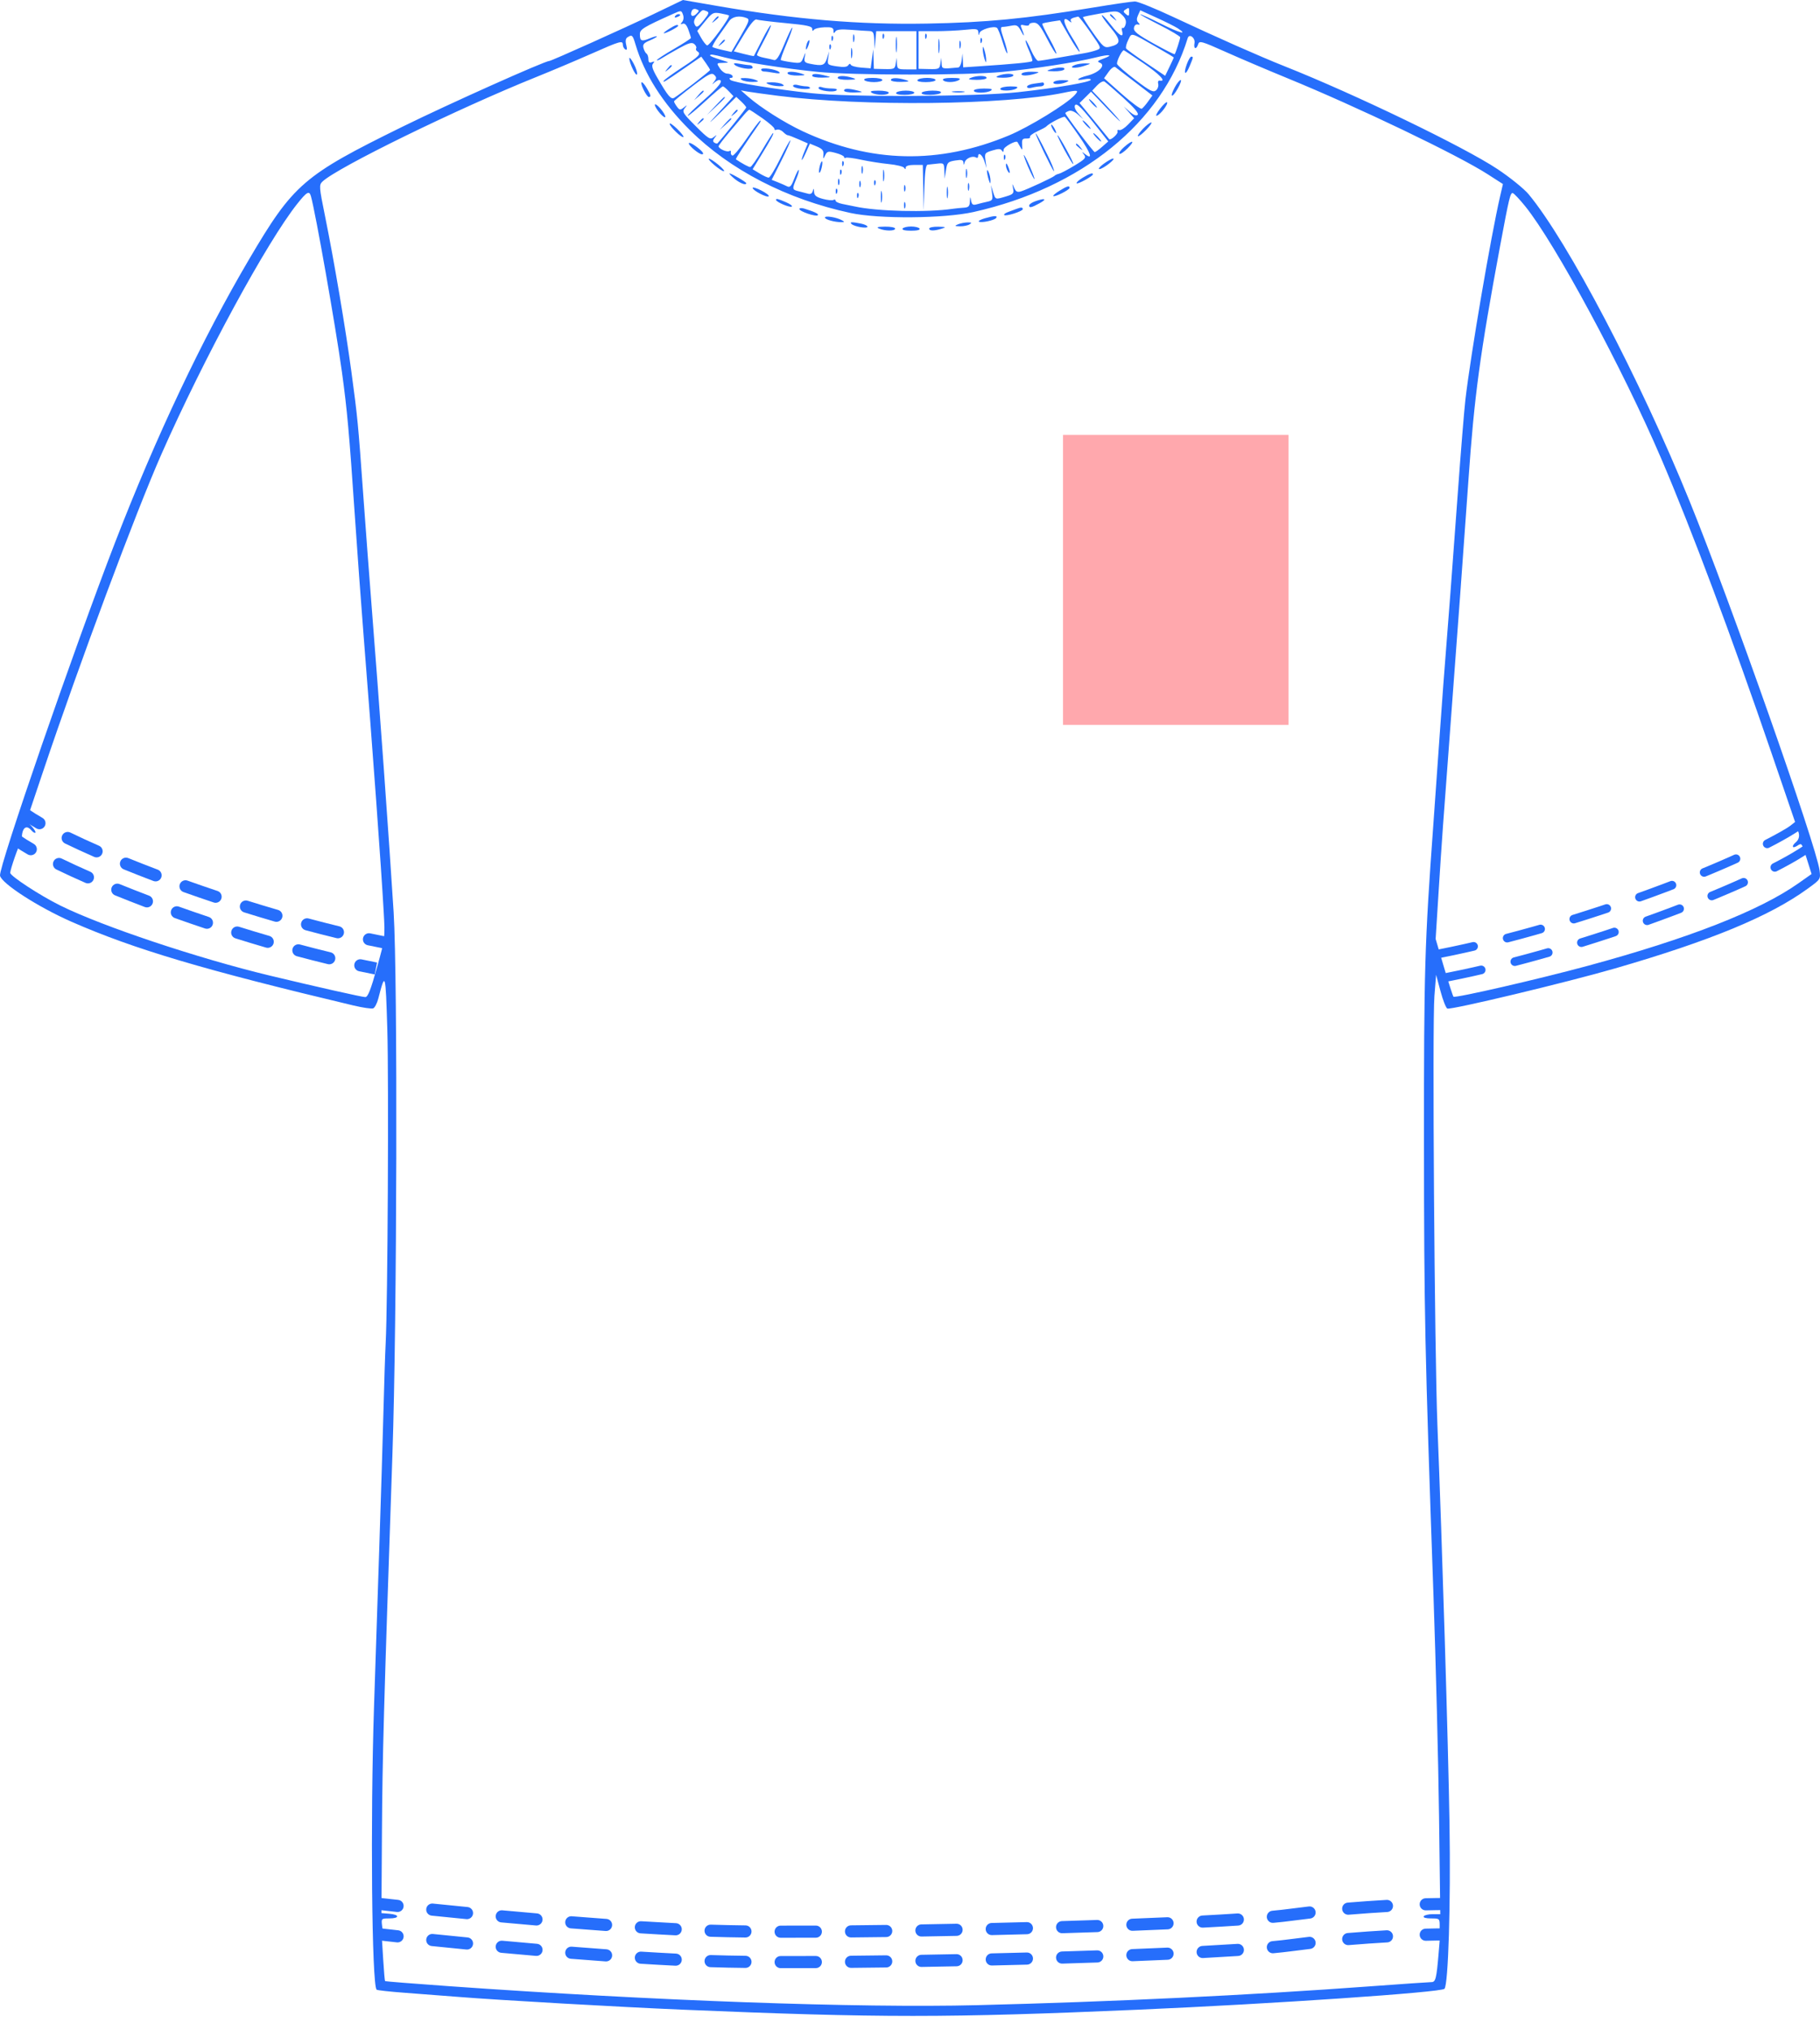 <?xml version="1.0" encoding="UTF-8"?> <svg xmlns="http://www.w3.org/2000/svg" width="113" height="126" viewBox="0 0 113 126" fill="none"> <g clip-path="url(#clip0_380_3272)"> <rect x="66" y="27" width="14" height="20.571" fill="#FFA8AD"></rect> </g> <path fill-rule="evenodd" clip-rule="evenodd" d="M40.502 0.912C38.799 1.732 34.237 3.781 34.116 3.781C33.831 3.781 27.889 6.44 25.003 7.859C18.828 10.895 18.221 11.42 15.462 16.102C12.556 21.034 9.683 27.106 7.137 33.695C4.591 40.285 -0.096 53.856 0.001 54.359C0.095 54.844 2.369 56.31 4.432 57.217C8.314 58.921 12.644 60.207 21.949 62.419C22.522 62.555 23.071 62.635 23.169 62.597C23.268 62.56 23.412 62.283 23.49 61.982C23.924 60.298 23.94 60.353 24.047 63.874C24.143 67.068 24.071 80.998 23.946 83.378C23.913 83.994 23.853 85.832 23.812 87.463C23.77 89.094 23.65 93.037 23.544 96.227C23.438 99.416 23.293 103.804 23.221 105.979C22.99 112.994 23.084 123.217 23.383 123.515C23.421 123.553 24.217 123.64 25.152 123.709C26.087 123.777 27.595 123.893 28.503 123.966C30.878 124.158 38.592 124.598 42.37 124.756C54.671 125.272 58.772 125.272 70.699 124.756C79.035 124.394 89.46 123.684 89.683 123.461C89.921 123.224 90.076 118.189 89.997 113.227C89.918 108.287 89.54 95.818 89.248 88.517C89.067 83.995 88.922 63.546 89.06 61.831L89.165 60.513L89.438 61.532C89.588 62.092 89.779 62.577 89.863 62.609C90.106 62.702 97.289 60.983 100.283 60.115C106.193 58.403 109.861 56.887 112.21 55.186C113.042 54.584 113.042 54.583 112.972 54.026C112.785 52.537 107.437 37.353 104.904 31.114C101.826 23.536 97.346 14.996 94.909 12.059C94.627 11.72 93.76 11.018 92.981 10.5C90.915 9.124 84.134 5.85 79.746 4.109C78.228 3.507 75.496 2.297 72.791 1.029C71.689 0.513 70.644 0.091 70.467 0.091C70.291 0.091 69.082 0.267 67.781 0.483C63.685 1.161 61.209 1.399 57.558 1.464C53.321 1.539 49.39 1.209 44.531 0.369L42.399 0L40.502 0.912ZM43.242 0.859C43.008 1.092 42.828 0.992 42.943 0.692C42.989 0.571 43.105 0.523 43.234 0.572C43.426 0.646 43.427 0.673 43.242 0.859ZM70.105 0.766C70.105 1.003 70.074 1.02 69.901 0.876C69.737 0.741 69.731 0.685 69.868 0.599C70.103 0.449 70.105 0.451 70.105 0.766ZM42.353 1.363C42.233 1.507 42.241 1.531 42.389 1.474C42.516 1.426 42.632 1.548 42.738 1.843C42.826 2.085 42.898 2.316 42.898 2.356C42.898 2.395 42.423 2.703 41.842 3.04C41.261 3.377 40.785 3.688 40.785 3.732C40.785 3.775 40.919 3.724 41.082 3.619C41.246 3.513 41.725 3.235 42.148 3.002C42.757 2.665 42.955 2.609 43.104 2.732C43.207 2.818 43.262 2.937 43.225 2.996C43.188 3.055 43.218 3.141 43.292 3.186C43.552 3.346 43.417 3.49 42.366 4.179C41.782 4.561 41.268 4.933 41.223 5.006C41.119 5.174 41.25 5.094 42.526 4.215L43.54 3.516L43.813 3.899C43.964 4.11 44.087 4.311 44.087 4.345C44.087 4.405 42.241 5.838 41.869 6.067C41.663 6.193 41.485 5.985 40.825 4.848C40.508 4.303 40.438 4.077 40.546 3.948C40.658 3.814 40.641 3.793 40.474 3.858C40.316 3.918 40.257 3.867 40.257 3.671C40.257 3.522 40.205 3.369 40.141 3.329C40.077 3.29 39.992 3.133 39.952 2.981C39.894 2.761 39.971 2.667 40.332 2.516C40.581 2.412 40.785 2.298 40.785 2.262C40.785 2.225 40.582 2.28 40.334 2.384C39.828 2.595 39.728 2.552 39.728 2.121C39.728 1.822 39.955 1.684 41.775 0.868C42.296 0.634 42.304 0.635 42.404 0.905C42.465 1.067 42.444 1.254 42.353 1.363ZM43.874 0.696C44.044 0.761 44.019 0.849 43.719 1.223C43.314 1.73 43.226 1.764 43.107 1.454C43.056 1.321 43.136 1.115 43.314 0.927C43.644 0.576 43.604 0.593 43.874 0.696ZM69.888 1.506C69.846 1.668 69.764 1.772 69.706 1.736C69.648 1.701 69.632 1.79 69.67 1.935C69.79 2.391 69.492 2.224 68.972 1.543C68.696 1.182 68.444 0.913 68.412 0.945C68.381 0.977 68.6 1.295 68.9 1.652C69.629 2.521 69.628 2.731 68.892 2.906C68.57 2.983 68.478 2.905 67.87 2.044C67.503 1.524 67.22 1.08 67.242 1.059C67.263 1.037 67.753 0.936 68.33 0.835C69.346 0.657 69.388 0.66 69.672 0.931C69.875 1.124 69.942 1.302 69.888 1.506ZM73.121 1.755C73.806 2.202 73.23 2.048 72.102 1.483C71.442 1.152 70.857 0.884 70.801 0.888C70.745 0.892 71.279 1.189 71.987 1.548C72.695 1.908 73.275 2.252 73.275 2.313C73.275 2.43 72.997 3.287 72.934 3.365C72.914 3.39 72.328 3.093 71.632 2.706C70.625 2.145 70.375 1.948 70.404 1.738C70.426 1.585 70.523 1.492 70.636 1.517C70.786 1.549 70.795 1.522 70.676 1.402C70.565 1.288 70.56 1.16 70.66 0.942L70.798 0.639L71.805 1.097C72.359 1.348 72.951 1.645 73.121 1.755ZM45.26 0.96C45.359 1.046 44.034 2.862 43.903 2.819C43.83 2.794 43.662 2.582 43.53 2.347L43.291 1.919L43.773 1.332C44.223 0.783 44.286 0.75 44.732 0.83C44.995 0.878 45.232 0.936 45.26 0.96ZM41.909 1.012C41.862 1.086 41.915 1.108 42.033 1.063C42.262 0.976 42.303 0.881 42.114 0.881C42.045 0.881 41.953 0.94 41.909 1.012ZM68.916 0.931C68.916 0.958 69.02 1.062 69.147 1.162C69.357 1.326 69.362 1.321 69.197 1.112C69.025 0.892 68.916 0.823 68.916 0.931ZM44.334 1.244C44.17 1.453 44.175 1.457 44.384 1.294C44.511 1.194 44.615 1.09 44.615 1.063C44.615 0.955 44.507 1.024 44.334 1.244ZM46.36 1.121C46.557 1.2 46.512 1.337 46 2.219L45.414 3.227L44.853 3.101C44.545 3.032 44.266 2.949 44.233 2.917C44.201 2.884 44.374 2.576 44.618 2.232C44.862 1.888 45.155 1.475 45.268 1.314C45.474 1.021 45.913 0.944 46.36 1.121ZM67.703 2.004C68.391 2.991 68.393 2.995 68.083 3.112C67.912 3.177 67.569 3.263 67.32 3.303C67.072 3.344 66.364 3.466 65.747 3.576C65.129 3.686 64.551 3.777 64.463 3.778C64.374 3.78 64.172 3.482 64.015 3.118C63.858 2.753 63.707 2.477 63.679 2.505C63.651 2.533 63.745 2.814 63.886 3.129C64.028 3.445 64.12 3.741 64.091 3.789C64.042 3.867 62.965 3.973 60.695 4.122L59.803 4.181L59.782 3.75L59.761 3.319L59.708 3.748C59.678 3.983 59.584 4.182 59.498 4.19C58.464 4.286 58.483 4.291 58.463 3.93L58.443 3.583L58.388 3.943C58.337 4.281 58.295 4.302 57.682 4.288L57.03 4.273V3.104V1.936H58.067C58.638 1.936 59.47 1.898 59.916 1.851C60.651 1.774 60.729 1.79 60.743 2.016C60.756 2.218 60.769 2.224 60.816 2.048C60.873 1.834 61.681 1.593 61.896 1.725C61.955 1.762 62.114 2.158 62.251 2.607C62.387 3.056 62.517 3.367 62.54 3.299C62.562 3.231 62.465 2.837 62.322 2.424C62.122 1.843 62.103 1.672 62.237 1.672C62.333 1.672 62.584 1.638 62.795 1.595C63.13 1.529 63.209 1.575 63.411 1.958C63.625 2.362 63.626 2.243 63.413 1.717C63.343 1.542 63.383 1.513 63.611 1.573C63.769 1.614 63.898 1.594 63.898 1.528C63.898 1.462 64.032 1.409 64.198 1.409C64.438 1.409 64.6 1.607 65.009 2.4C65.29 2.945 65.548 3.364 65.582 3.329C65.617 3.295 65.425 2.874 65.155 2.394C64.886 1.913 64.688 1.498 64.716 1.47C64.743 1.443 65.001 1.385 65.289 1.341L65.813 1.262L66.389 2.264C66.707 2.816 66.993 3.24 67.026 3.206C67.06 3.173 66.84 2.757 66.539 2.281C66.007 1.44 65.924 0.936 66.378 1.303C66.511 1.411 66.555 1.417 66.497 1.32C66.416 1.186 66.52 1.118 66.941 1.028C66.981 1.02 67.324 1.459 67.703 2.004ZM48.794 1.436C50.119 1.561 50.427 1.628 50.428 1.796C50.43 1.926 50.466 1.949 50.527 1.857C50.581 1.778 50.877 1.704 51.186 1.694C51.638 1.678 51.747 1.718 51.749 1.904C51.751 2.079 51.778 2.092 51.862 1.959C51.943 1.831 52.201 1.802 52.818 1.85C53.282 1.887 53.796 1.921 53.959 1.926C54.215 1.934 54.26 2.013 54.279 2.496L54.303 3.056L54.353 2.496L54.404 1.936H55.651H56.898V3.122V4.308H56.303C55.748 4.308 55.708 4.284 55.689 3.945L55.669 3.583L55.615 3.943C55.563 4.281 55.521 4.302 54.908 4.288L54.256 4.273L54.236 3.664L54.217 3.056L54.138 3.649L54.058 4.242L53.464 4.196C53.137 4.17 52.848 4.09 52.821 4.016C52.791 3.936 52.731 3.949 52.67 4.046C52.599 4.161 52.388 4.183 51.965 4.12C51.375 4.032 51.362 4.02 51.421 3.608L51.482 3.188L51.347 3.616C51.204 4.066 51.066 4.113 50.312 3.962C49.954 3.891 49.91 3.836 49.966 3.534C50.029 3.203 50.025 3.204 49.883 3.566C49.741 3.925 49.703 3.94 49.133 3.862C48.803 3.816 48.509 3.756 48.48 3.727C48.451 3.699 48.611 3.245 48.835 2.72C49.059 2.195 49.22 1.742 49.192 1.714C49.164 1.686 48.944 2.14 48.703 2.723C48.378 3.507 48.21 3.768 48.057 3.726C47.944 3.694 47.658 3.63 47.422 3.582C47.185 3.535 46.994 3.456 46.995 3.408C46.997 3.359 47.204 2.938 47.456 2.472C47.708 2.006 47.888 1.6 47.858 1.569C47.827 1.538 47.583 1.949 47.316 2.482C47.048 3.015 46.819 3.463 46.807 3.478C46.795 3.492 46.51 3.433 46.173 3.346L45.561 3.188L46.178 2.165C46.588 1.484 46.856 1.166 46.978 1.212C47.079 1.251 47.896 1.352 48.794 1.436ZM41.511 1.813C41.294 1.952 41.163 2.066 41.221 2.067C41.366 2.068 42.106 1.68 42.106 1.603C42.106 1.488 41.912 1.557 41.511 1.813ZM52.961 2.397C52.964 2.614 52.994 2.687 53.027 2.559C53.061 2.431 53.059 2.253 53.022 2.164C52.986 2.075 52.959 2.179 52.961 2.397ZM54.795 2.276C54.801 2.43 54.833 2.461 54.875 2.356C54.913 2.261 54.908 2.147 54.864 2.103C54.821 2.059 54.789 2.137 54.795 2.276ZM55.618 2.792C55.619 3.227 55.643 3.389 55.673 3.152C55.702 2.915 55.702 2.56 55.672 2.362C55.641 2.163 55.617 2.357 55.618 2.792ZM57.437 2.276C57.443 2.43 57.474 2.461 57.516 2.356C57.554 2.261 57.55 2.147 57.506 2.103C57.462 2.059 57.431 2.137 57.437 2.276ZM71.855 2.954C72.418 3.277 72.878 3.553 72.878 3.57C72.878 3.586 72.758 3.848 72.611 4.152L72.343 4.705L71.168 3.916C70.521 3.483 69.959 3.074 69.919 3.009C69.878 2.944 69.937 2.705 70.05 2.479C70.284 2.012 70.141 1.974 71.855 2.954ZM39.457 2.759C40.006 4.609 41.141 6.397 42.827 8.07C45.33 10.554 48.843 12.367 52.804 13.221C54.569 13.601 58.616 13.57 60.443 13.162C67.15 11.663 72.139 7.613 73.743 2.366C73.837 2.059 74.226 2.349 74.163 2.679C74.093 3.048 74.279 3.099 74.392 2.742C74.464 2.516 74.607 2.556 76.085 3.217C76.973 3.614 78.695 4.348 79.913 4.847C84.32 6.654 90.513 9.623 92.374 10.821L93.314 11.425L93.139 12.182C92.557 14.709 91.312 22 90.985 24.8C90.909 25.452 90.696 28.062 90.513 30.599C90.329 33.135 90.123 35.923 90.055 36.792C89.636 42.153 89.508 43.849 89.392 45.556C89.321 46.607 89.142 49.127 88.995 51.157C88.453 58.615 88.407 60.191 88.412 70.99C88.417 81.436 88.466 83.808 89 98.994C89.148 103.198 89.304 109.38 89.347 112.732L89.424 118.827H88.951C88.691 118.827 88.442 118.887 88.397 118.959C88.347 119.039 88.528 119.091 88.851 119.091C89.376 119.091 89.387 119.101 89.387 119.552C89.387 119.967 89.351 120.014 89.024 120.016C88.824 120.017 88.572 120.075 88.463 120.145C88.318 120.239 88.418 120.274 88.834 120.275L89.403 120.277L89.323 121.233C89.189 122.827 89.136 123.045 88.874 123.045C88.743 123.045 87.037 123.162 85.083 123.306C77.534 123.861 69 124.27 60.662 124.476C53.267 124.659 40.613 124.203 27.842 123.295C25.699 123.143 23.929 123.002 23.909 122.983C23.888 122.964 23.834 122.347 23.79 121.612L23.708 120.277L24.223 120.275C24.605 120.274 24.687 120.24 24.54 120.145C24.431 120.075 24.215 120.017 24.059 120.016C23.835 120.014 23.766 119.918 23.723 119.552C23.67 119.097 23.675 119.091 24.171 119.091C24.82 119.091 24.825 118.856 24.177 118.802L23.682 118.762L23.714 113.754C23.744 109.02 23.825 106.111 24.365 90.296C24.649 81.979 24.696 60.786 24.44 56.626C24.192 52.613 23.526 43.343 23.085 37.781C22.939 35.932 22.702 32.789 22.559 30.796C22.234 26.248 22.207 25.972 21.819 23.087C21.455 20.388 20.755 16.251 20.181 13.418C19.811 11.594 19.803 11.481 20.019 11.273C20.929 10.403 28.405 6.748 33.323 4.77C34.267 4.39 35.794 3.745 36.716 3.337C38.522 2.537 38.672 2.495 38.672 2.784C38.672 2.889 38.74 3.016 38.823 3.068C38.931 3.134 38.948 3.054 38.882 2.791C38.819 2.544 38.846 2.386 38.961 2.313C39.242 2.135 39.282 2.172 39.457 2.759ZM51.625 2.408C51.632 2.561 51.663 2.593 51.705 2.488C51.743 2.392 51.739 2.279 51.695 2.235C51.651 2.191 51.62 2.269 51.625 2.408ZM58.258 2.858C58.258 3.257 58.283 3.42 58.313 3.221C58.343 3.021 58.343 2.695 58.313 2.496C58.283 2.296 58.258 2.459 58.258 2.858ZM60.87 2.54C60.877 2.693 60.908 2.724 60.95 2.619C60.988 2.524 60.983 2.41 60.94 2.367C60.896 2.323 60.865 2.401 60.87 2.54ZM44.73 2.693C44.566 2.902 44.571 2.907 44.78 2.743C45 2.571 45.07 2.463 44.962 2.463C44.934 2.463 44.83 2.566 44.73 2.693ZM50.112 2.666C50.067 2.783 50.034 2.949 50.038 3.034C50.043 3.118 50.104 3.046 50.173 2.872C50.243 2.698 50.276 2.533 50.247 2.504C50.218 2.475 50.158 2.548 50.112 2.666ZM59.565 2.792C59.568 3.01 59.597 3.083 59.631 2.954C59.664 2.826 59.662 2.648 59.626 2.559C59.59 2.47 59.562 2.575 59.565 2.792ZM51.493 2.935C51.5 3.088 51.531 3.12 51.573 3.015C51.611 2.92 51.606 2.806 51.563 2.762C51.519 2.718 51.488 2.796 51.493 2.935ZM52.837 3.319C52.838 3.609 52.865 3.712 52.897 3.548C52.928 3.384 52.927 3.147 52.894 3.021C52.861 2.895 52.835 3.029 52.837 3.319ZM61.018 3.056C61.018 3.201 61.066 3.468 61.124 3.649C61.208 3.91 61.23 3.923 61.23 3.715C61.23 3.57 61.182 3.303 61.124 3.122C61.04 2.861 61.018 2.847 61.018 3.056ZM70.983 3.918C72.014 4.62 72.453 5.089 72.001 5.004C71.915 4.988 71.876 5.078 71.911 5.211C71.945 5.34 71.882 5.521 71.771 5.613C71.603 5.752 71.398 5.648 70.499 4.965C69.909 4.517 69.396 4.072 69.359 3.976C69.304 3.833 69.651 3.122 69.776 3.122C69.796 3.122 70.339 3.48 70.983 3.918ZM45.017 3.571C46.077 3.844 48.795 4.266 50.757 4.461C52.976 4.682 59.989 4.684 62.247 4.464C64.199 4.273 66.895 3.856 68.04 3.566C68.897 3.349 69.173 3.398 68.494 3.646C68.141 3.774 68.102 3.822 68.29 3.894C68.678 4.042 68.229 4.514 67.534 4.688C66.871 4.855 66.705 5.046 67.331 4.921C67.549 4.877 67.728 4.89 67.728 4.949C67.728 5.097 65.618 5.458 63.209 5.723C60.64 6.004 52.746 6.042 50.36 5.783C48.113 5.54 45.5 5.112 45.35 4.962C45.268 4.88 45.282 4.835 45.389 4.835C45.48 4.835 45.519 4.776 45.474 4.703C45.429 4.631 45.283 4.571 45.151 4.571C45.018 4.571 44.812 4.423 44.693 4.242C44.478 3.914 44.479 3.912 44.909 3.903C45.316 3.895 45.305 3.883 44.714 3.702C44.369 3.596 44.087 3.481 44.087 3.447C44.087 3.351 44.241 3.371 45.017 3.571ZM39.074 3.62C39.064 3.9 39.489 4.781 39.553 4.613C39.586 4.528 39.492 4.231 39.346 3.955C39.2 3.678 39.077 3.527 39.074 3.62ZM73.685 3.988C73.455 4.625 73.603 4.726 73.861 4.108C74.099 3.541 74.103 3.517 73.962 3.517C73.903 3.517 73.779 3.729 73.685 3.988ZM45.606 4.016C45.804 4.225 46.728 4.369 46.728 4.191C46.728 4.11 46.647 4.044 46.547 4.044C46.447 4.044 46.164 4.007 45.919 3.961C45.609 3.903 45.514 3.92 45.606 4.016ZM66.746 4.031C66.282 4.212 66.726 4.277 67.265 4.106C67.764 3.949 67.771 3.94 67.397 3.935C67.18 3.933 66.886 3.976 66.746 4.031ZM41.428 4.275C41.264 4.484 41.269 4.488 41.478 4.325C41.699 4.152 41.768 4.044 41.66 4.044C41.632 4.044 41.528 4.148 41.428 4.275ZM70.464 5.095L71.55 5.926L71.283 6.299C71.137 6.504 70.961 6.706 70.892 6.749C70.824 6.791 70.268 6.383 69.658 5.841L68.549 4.856L68.831 4.461C68.989 4.239 69.171 4.109 69.246 4.165C69.319 4.22 69.867 4.639 70.464 5.095ZM47.257 4.316C47.257 4.384 47.338 4.44 47.438 4.44C47.538 4.44 47.82 4.477 48.066 4.523C48.363 4.578 48.467 4.562 48.379 4.474C48.2 4.295 47.257 4.162 47.257 4.316ZM65.218 4.308C64.936 4.398 64.969 4.415 65.442 4.426C65.746 4.434 66.032 4.38 66.077 4.308C66.172 4.154 65.699 4.154 65.218 4.308ZM44.346 5.059C44.192 5.262 44.193 5.272 44.351 5.131C44.453 5.041 44.584 4.967 44.642 4.967C44.956 4.967 44.631 5.396 43.697 6.215C43.12 6.72 42.672 7.158 42.702 7.187C42.731 7.216 43.214 6.817 43.776 6.301C44.337 5.785 44.835 5.362 44.881 5.362C44.927 5.362 45.094 5.499 45.252 5.667L45.539 5.972L45.255 6.293C45.099 6.469 44.668 6.942 44.298 7.343C43.928 7.744 44.094 7.609 44.669 7.043L45.713 6.014L46.023 6.304C46.193 6.463 46.332 6.63 46.332 6.674C46.332 6.734 44.871 8.553 44.544 8.9C44.52 8.926 44.434 8.906 44.353 8.856C44.248 8.79 44.254 8.703 44.378 8.546C44.532 8.348 44.526 8.345 44.309 8.515C44.091 8.686 43.991 8.624 43.197 7.832C42.402 7.039 42.34 6.939 42.512 6.721C42.686 6.5 42.682 6.496 42.455 6.675C42.236 6.847 42.189 6.84 42.026 6.617C41.924 6.479 41.845 6.333 41.849 6.292C41.854 6.252 42.374 5.825 43.005 5.343C43.976 4.602 44.182 4.495 44.34 4.645C44.498 4.795 44.499 4.858 44.346 5.059ZM48.907 4.571C48.952 4.644 49.238 4.697 49.543 4.69C50.015 4.679 50.048 4.661 49.766 4.571C49.285 4.418 48.812 4.418 48.907 4.571ZM63.435 4.571C63.34 4.725 63.813 4.725 64.294 4.571C64.576 4.481 64.543 4.464 64.07 4.453C63.766 4.445 63.48 4.499 63.435 4.571ZM50.426 4.703C50.426 4.776 50.709 4.828 51.054 4.819C51.614 4.805 51.638 4.793 51.285 4.703C50.701 4.555 50.426 4.555 50.426 4.703ZM61.983 4.703C61.777 4.791 61.842 4.818 62.272 4.826C62.576 4.831 62.862 4.776 62.907 4.703C63.006 4.543 62.356 4.543 61.983 4.703ZM52.011 4.835C52.011 4.907 52.293 4.961 52.639 4.953C53.15 4.943 53.205 4.921 52.936 4.835C52.458 4.682 52.011 4.682 52.011 4.835ZM60.266 4.835C60.067 4.92 60.157 4.95 60.629 4.957C60.974 4.962 61.256 4.907 61.256 4.835C61.256 4.677 60.635 4.677 60.266 4.835ZM46.068 4.967C46.177 5.037 46.474 5.091 46.728 5.087C47.106 5.081 47.142 5.059 46.926 4.967C46.781 4.904 46.484 4.85 46.266 4.846C45.964 4.841 45.917 4.869 46.068 4.967ZM53.662 4.967C53.707 5.039 53.978 5.098 54.264 5.098C54.55 5.098 54.785 5.039 54.785 4.967C54.785 4.894 54.514 4.835 54.182 4.835C53.815 4.835 53.612 4.886 53.662 4.967ZM55.313 4.967C55.313 5.039 55.595 5.093 55.94 5.085C56.452 5.075 56.507 5.053 56.237 4.967C55.76 4.814 55.313 4.814 55.313 4.967ZM56.964 4.967C56.914 5.047 57.117 5.098 57.484 5.098C57.815 5.098 58.086 5.039 58.086 4.967C58.086 4.894 57.852 4.835 57.566 4.835C57.28 4.835 57.009 4.894 56.964 4.967ZM58.549 4.967C58.653 5.134 59.279 5.134 59.539 4.967C59.682 4.874 59.561 4.838 59.102 4.837C58.712 4.836 58.498 4.886 58.549 4.967ZM65.416 5.098C65.318 5.258 65.838 5.258 66.209 5.098C66.422 5.007 66.378 4.983 65.986 4.976C65.717 4.971 65.461 5.026 65.416 5.098ZM69.742 6.072C70.419 6.682 70.722 7.039 70.636 7.126C70.549 7.212 70.381 7.147 70.14 6.935L69.775 6.614L70.096 6.977L70.417 7.34L70.035 7.738C69.825 7.957 69.579 8.108 69.489 8.074C69.4 8.039 69.353 8.082 69.387 8.169C69.439 8.305 68.938 8.749 68.863 8.633C68.849 8.61 68.43 8.097 67.932 7.493L67.028 6.396L67.384 6.044L67.74 5.691L68.757 6.756C69.317 7.341 69.657 7.668 69.514 7.481C69.371 7.294 68.928 6.801 68.531 6.386L67.808 5.632L68.117 5.303C68.287 5.123 68.492 5.014 68.572 5.062C68.653 5.109 69.179 5.564 69.742 6.072ZM72.938 5.423C72.591 6.066 72.768 6.131 73.127 5.492C73.29 5.203 73.37 4.967 73.304 4.967C73.238 4.967 73.073 5.172 72.938 5.423ZM39.953 5.56C40.074 5.813 40.222 6.021 40.281 6.021C40.44 6.021 40.415 5.908 40.162 5.481C39.844 4.944 39.687 5.003 39.953 5.56ZM47.719 5.23C47.864 5.293 48.161 5.347 48.379 5.351C48.682 5.356 48.729 5.328 48.577 5.23C48.468 5.16 48.171 5.106 47.917 5.11C47.539 5.116 47.503 5.138 47.719 5.23ZM64.195 5.194C63.959 5.223 63.766 5.309 63.766 5.386C63.766 5.465 63.892 5.491 64.063 5.445C64.226 5.401 64.464 5.365 64.591 5.364C64.718 5.363 64.822 5.303 64.822 5.23C64.822 5.158 64.778 5.108 64.723 5.12C64.668 5.131 64.431 5.165 64.195 5.194ZM49.238 5.333C49.238 5.406 49.475 5.489 49.766 5.516C50.056 5.544 50.294 5.521 50.294 5.464C50.294 5.408 50.19 5.361 50.063 5.36C49.936 5.359 49.698 5.323 49.535 5.279C49.37 5.235 49.238 5.259 49.238 5.333ZM50.822 5.465C50.822 5.636 51.775 5.758 51.938 5.608C52.012 5.541 51.894 5.494 51.652 5.494C51.426 5.494 51.146 5.458 51.031 5.414C50.916 5.37 50.822 5.393 50.822 5.465ZM62.115 5.494C62.009 5.664 62.84 5.664 63.105 5.494C63.25 5.4 63.156 5.366 62.75 5.364C62.445 5.363 62.16 5.421 62.115 5.494ZM52.407 5.626C52.407 5.698 52.69 5.75 53.035 5.742C53.595 5.728 53.62 5.715 53.266 5.626C52.682 5.477 52.407 5.477 52.407 5.626ZM60.464 5.626C60.464 5.794 61.259 5.794 61.52 5.626C61.664 5.533 61.545 5.497 61.091 5.496C60.746 5.495 60.464 5.553 60.464 5.626ZM43.348 5.922L43.096 6.219L43.394 5.968C43.557 5.829 43.691 5.696 43.691 5.671C43.691 5.566 43.584 5.643 43.348 5.922ZM48.313 5.947C53.617 6.62 62.339 6.526 66.05 5.757C66.938 5.573 67.01 5.588 66.725 5.904C66.221 6.46 63.906 7.88 62.645 8.406C58.303 10.216 54.079 10.129 49.829 8.143C48.709 7.619 47.234 6.686 46.464 6.015L46.002 5.611L46.398 5.683C46.616 5.722 47.478 5.841 48.313 5.947ZM54.124 5.757C54.385 5.926 55.181 5.926 55.181 5.757C55.181 5.685 54.898 5.626 54.553 5.628C54.1 5.629 53.981 5.665 54.124 5.757ZM55.643 5.757C55.593 5.838 55.796 5.889 56.164 5.889C56.495 5.889 56.766 5.83 56.766 5.757C56.766 5.685 56.532 5.626 56.245 5.626C55.959 5.626 55.688 5.685 55.643 5.757ZM57.228 5.757C57.178 5.838 57.378 5.889 57.741 5.889C58.068 5.889 58.372 5.83 58.417 5.757C58.466 5.677 58.266 5.626 57.904 5.626C57.577 5.626 57.273 5.685 57.228 5.757ZM59.178 5.72C59.379 5.75 59.676 5.75 59.838 5.718C60.001 5.687 59.836 5.662 59.473 5.663C59.11 5.664 58.977 5.69 59.178 5.72ZM44.411 6.581L43.889 7.141L44.45 6.62C44.972 6.136 45.072 6.021 44.972 6.021C44.951 6.021 44.698 6.273 44.411 6.581ZM67.794 6.416C67.925 6.561 68.062 6.68 68.099 6.68C68.135 6.68 68.057 6.561 67.926 6.416C67.794 6.271 67.657 6.153 67.621 6.153C67.584 6.153 67.662 6.271 67.794 6.416ZM72.018 6.76C71.815 7.025 71.729 7.216 71.827 7.183C72.051 7.109 72.554 6.444 72.459 6.349C72.419 6.31 72.221 6.494 72.018 6.76ZM40.657 6.508C40.655 6.594 40.8 6.832 40.979 7.035C41.158 7.238 41.307 7.334 41.309 7.247C41.312 7.161 41.167 6.923 40.987 6.72C40.808 6.517 40.66 6.421 40.657 6.508ZM68.271 8.092L68.809 8.779L68.433 9.109C68.227 9.291 68.019 9.441 67.971 9.443C67.891 9.447 66.143 7.131 66.143 7.021C66.143 6.994 66.241 6.934 66.361 6.888C66.495 6.837 66.714 6.922 66.923 7.104L67.265 7.405L66.954 7.052C66.768 6.841 66.684 6.633 66.745 6.535C66.852 6.363 67.176 6.694 68.271 8.092ZM45.523 7.042C45.359 7.251 45.363 7.256 45.573 7.092C45.793 6.92 45.863 6.812 45.754 6.812C45.727 6.812 45.623 6.915 45.523 7.042ZM47.35 7.35C47.771 7.646 48.101 7.94 48.084 8.004C48.066 8.068 48.133 8.089 48.232 8.051C48.331 8.013 48.506 8.077 48.621 8.192C48.737 8.308 48.865 8.398 48.905 8.393C48.945 8.387 49.243 8.5 49.567 8.643L50.156 8.903L49.961 9.368C49.677 10.047 49.74 10.14 50.035 9.478L50.285 8.916L50.719 9.096C51.054 9.236 51.147 9.348 51.126 9.593C51.101 9.897 51.105 9.899 51.236 9.633C51.359 9.385 51.423 9.371 51.89 9.496C52.175 9.571 52.407 9.684 52.407 9.746C52.407 9.808 52.454 9.83 52.51 9.795C52.567 9.76 52.998 9.814 53.468 9.916C53.938 10.017 54.709 10.138 55.181 10.185C55.653 10.231 56.083 10.336 56.136 10.418C56.206 10.525 56.234 10.52 56.235 10.403C56.237 10.299 56.432 10.238 56.766 10.238H57.294L57.322 11.655L57.35 13.071L57.392 11.655C57.422 10.664 57.483 10.233 57.596 10.223C57.684 10.215 57.949 10.186 58.185 10.159C58.599 10.111 58.615 10.127 58.633 10.602L58.652 11.095L58.733 10.569C58.807 10.084 58.85 10.038 59.308 9.964C59.703 9.9 59.806 9.927 59.819 10.094C59.831 10.27 59.843 10.268 59.893 10.079C59.959 9.832 60.386 9.647 60.595 9.776C60.668 9.821 60.728 9.795 60.728 9.719C60.728 9.41 60.993 9.606 61.119 10.007L61.253 10.436L61.187 9.964C61.124 9.515 61.144 9.485 61.612 9.342C61.992 9.226 62.127 9.228 62.206 9.352C62.279 9.466 62.309 9.449 62.311 9.295C62.312 9.118 63.08 8.696 63.173 8.821C63.187 8.839 63.264 8.973 63.344 9.118C63.474 9.354 63.486 9.341 63.462 8.986C63.44 8.656 63.483 8.592 63.726 8.6C63.886 8.606 63.987 8.562 63.95 8.503C63.913 8.444 64.109 8.291 64.386 8.164C64.662 8.036 64.918 7.899 64.954 7.859C65.138 7.656 66.02 7.197 66.115 7.256C66.175 7.293 66.572 7.83 66.999 8.45C67.734 9.519 67.883 9.968 67.368 9.565C67.158 9.4 67.151 9.404 67.304 9.599C67.453 9.79 67.38 9.874 66.71 10.28C66.289 10.535 65.856 10.763 65.747 10.787C65.638 10.811 65.519 10.866 65.482 10.908C65.397 11.008 63.789 11.756 63.401 11.877C63.167 11.95 63.075 11.904 62.969 11.664C62.838 11.366 62.837 11.367 62.901 11.7C62.96 12.004 62.91 12.06 62.46 12.195C61.783 12.397 61.811 12.406 61.658 11.918L61.523 11.49L61.591 11.967C61.652 12.404 61.627 12.451 61.292 12.524C61.091 12.568 60.797 12.64 60.64 12.685C60.413 12.75 60.341 12.703 60.294 12.458C60.241 12.177 60.234 12.182 60.218 12.511C60.203 12.809 60.135 12.877 59.836 12.894C59.637 12.906 59.325 12.937 59.143 12.964C57.55 13.199 54.452 13.123 53.068 12.816C52.886 12.776 52.544 12.706 52.308 12.662C52.072 12.617 51.879 12.525 51.879 12.456C51.879 12.387 51.821 12.367 51.75 12.411C51.679 12.454 51.382 12.426 51.09 12.347C50.681 12.238 50.555 12.137 50.543 11.913C50.531 11.682 50.515 11.671 50.466 11.858C50.428 12.005 50.322 12.069 50.184 12.029C50.063 11.993 49.8 11.925 49.601 11.877C49.178 11.777 49.172 11.746 49.444 11.096C49.557 10.826 49.625 10.58 49.595 10.55C49.565 10.52 49.438 10.762 49.314 11.087C49.13 11.568 49.046 11.657 48.865 11.565C48.743 11.503 48.479 11.387 48.278 11.308L47.913 11.164L48.517 9.962C48.85 9.302 49.1 8.739 49.073 8.712C49.046 8.685 48.763 9.196 48.444 9.846C48.124 10.496 47.801 11.028 47.725 11.028C47.649 11.028 47.394 10.91 47.158 10.767L46.729 10.506L47.235 9.68C47.862 8.657 48.075 8.261 48 8.261C47.968 8.261 47.663 8.736 47.323 9.316C46.982 9.895 46.647 10.37 46.579 10.37C46.48 10.37 46.077 10.152 45.691 9.891C45.652 9.864 46.228 8.984 47.124 7.7C47.233 7.544 47.263 7.452 47.189 7.497C47.116 7.542 46.73 8.057 46.331 8.642C45.932 9.227 45.546 9.684 45.474 9.659C45.401 9.633 45.358 9.541 45.378 9.454C45.398 9.367 45.355 9.333 45.282 9.378C45.137 9.467 44.614 9.233 44.616 9.08C44.617 9.028 44.92 8.63 45.289 8.195C45.658 7.76 46.073 7.271 46.211 7.108C46.349 6.945 46.49 6.812 46.523 6.812C46.557 6.812 46.929 7.054 47.35 7.35ZM43.41 7.569C43.245 7.778 43.25 7.783 43.459 7.619C43.587 7.52 43.691 7.416 43.691 7.389C43.691 7.28 43.582 7.35 43.41 7.569ZM45.001 7.701L44.681 8.064L45.044 7.744C45.244 7.568 45.408 7.405 45.408 7.382C45.408 7.278 45.301 7.362 45.001 7.701ZM67.397 7.734C67.529 7.879 67.666 7.998 67.703 7.998C67.739 7.998 67.661 7.879 67.529 7.734C67.398 7.589 67.261 7.471 67.224 7.471C67.188 7.471 67.266 7.589 67.397 7.734ZM41.578 7.684C41.578 7.854 42.346 8.593 42.433 8.506C42.469 8.47 42.291 8.241 42.038 7.996C41.785 7.751 41.578 7.61 41.578 7.684ZM70.965 7.996C70.757 8.213 70.616 8.42 70.652 8.456C70.688 8.491 70.918 8.314 71.163 8.062C71.409 7.809 71.549 7.602 71.476 7.602C71.403 7.602 71.173 7.78 70.965 7.996ZM65.35 7.998C65.428 8.143 65.521 8.261 65.558 8.261C65.594 8.261 65.56 8.143 65.482 7.998C65.405 7.853 65.311 7.734 65.275 7.734C65.239 7.734 65.273 7.853 65.35 7.998ZM64.3 8.284C64.292 8.395 65.312 10.508 65.427 10.619C65.472 10.663 65.424 10.492 65.318 10.238C65.056 9.61 64.308 8.174 64.3 8.284ZM68.058 8.525C68.189 8.67 68.327 8.788 68.363 8.788C68.399 8.788 68.321 8.67 68.19 8.525C68.058 8.38 67.921 8.261 67.885 8.261C67.849 8.261 67.926 8.38 68.058 8.525ZM66.093 9.312C66.367 9.817 66.611 10.21 66.637 10.184C66.694 10.127 65.747 8.393 65.659 8.393C65.624 8.393 65.82 8.806 66.093 9.312ZM42.766 8.902C42.766 9.053 43.402 9.579 43.584 9.579C43.771 9.579 43.593 9.358 43.158 9.049C42.943 8.896 42.766 8.829 42.766 8.902ZM69.793 9.129C69.584 9.311 69.453 9.499 69.5 9.546C69.547 9.593 69.775 9.442 70.008 9.21C70.506 8.712 70.339 8.649 69.793 9.129ZM66.803 8.97C66.803 8.997 66.907 9.101 67.034 9.201C67.244 9.364 67.248 9.36 67.084 9.151C66.912 8.931 66.803 8.862 66.803 8.97ZM63.578 9.689C63.622 9.859 63.802 10.303 63.978 10.678C64.154 11.052 64.262 11.22 64.217 11.05C64.173 10.881 63.993 10.436 63.817 10.062C63.641 9.688 63.533 9.52 63.578 9.689ZM62.323 9.788C62.33 9.941 62.361 9.972 62.403 9.867C62.441 9.772 62.436 9.659 62.392 9.615C62.349 9.571 62.318 9.649 62.323 9.788ZM44.346 10.243C44.597 10.458 44.865 10.632 44.94 10.63C45.016 10.628 44.869 10.451 44.615 10.238C44.361 10.024 44.093 9.851 44.021 9.852C43.948 9.853 44.094 10.029 44.346 10.243ZM68.52 10.172C68.274 10.353 68.158 10.499 68.263 10.497C68.483 10.491 69.318 9.844 69.107 9.843C69.03 9.843 68.766 9.991 68.52 10.172ZM50.898 10.313C50.849 10.506 50.835 10.69 50.866 10.721C50.897 10.752 50.963 10.619 51.011 10.426C51.06 10.233 51.074 10.05 51.043 10.019C51.012 9.988 50.947 10.12 50.898 10.313ZM52.286 10.183C52.292 10.337 52.323 10.368 52.365 10.263C52.404 10.168 52.399 10.054 52.355 10.01C52.311 9.966 52.28 10.044 52.286 10.183ZM62.456 10.238C62.452 10.347 62.507 10.525 62.577 10.633C62.733 10.874 62.733 10.666 62.577 10.304C62.502 10.13 62.461 10.108 62.456 10.238ZM53.49 10.567C53.492 10.785 53.522 10.858 53.556 10.73C53.589 10.601 53.587 10.424 53.551 10.334C53.514 10.245 53.487 10.35 53.49 10.567ZM54.821 10.897C54.821 11.223 54.846 11.357 54.878 11.193C54.909 11.03 54.909 10.764 54.878 10.6C54.846 10.437 54.821 10.571 54.821 10.897ZM59.966 10.765C59.966 11.019 59.993 11.123 60.026 10.996C60.06 10.869 60.06 10.661 60.026 10.534C59.993 10.408 59.966 10.511 59.966 10.765ZM52.154 10.71C52.16 10.864 52.191 10.895 52.233 10.79C52.272 10.695 52.267 10.581 52.223 10.537C52.179 10.493 52.148 10.571 52.154 10.71ZM61.279 10.633C61.281 10.742 61.33 10.979 61.388 11.161C61.473 11.425 61.495 11.438 61.498 11.226C61.5 11.081 61.451 10.844 61.388 10.699C61.319 10.538 61.276 10.512 61.279 10.633ZM45.606 11.099C45.954 11.383 46.332 11.525 46.332 11.371C46.332 11.299 45.415 10.764 45.301 10.77C45.251 10.773 45.388 10.921 45.606 11.099ZM67.217 11.036C66.973 11.185 66.807 11.34 66.847 11.38C66.919 11.452 67.86 10.931 67.86 10.82C67.86 10.704 67.645 10.776 67.217 11.036ZM52.032 11.292C52.032 11.473 52.062 11.548 52.099 11.457C52.135 11.366 52.135 11.218 52.099 11.127C52.062 11.037 52.032 11.111 52.032 11.292ZM53.353 11.424C53.353 11.605 53.383 11.679 53.419 11.589C53.456 11.498 53.456 11.35 53.419 11.259C53.383 11.169 53.353 11.243 53.353 11.424ZM54.267 11.369C54.273 11.523 54.304 11.554 54.347 11.449C54.385 11.354 54.38 11.24 54.336 11.196C54.292 11.152 54.261 11.23 54.267 11.369ZM60.093 11.622C60.096 11.839 60.126 11.912 60.159 11.784C60.193 11.656 60.19 11.478 60.154 11.389C60.118 11.299 60.091 11.404 60.093 11.622ZM56.126 11.688C56.126 11.869 56.156 11.943 56.193 11.852C56.23 11.762 56.23 11.614 56.193 11.523C56.156 11.432 56.126 11.506 56.126 11.688ZM58.783 11.951C58.783 12.277 58.809 12.411 58.84 12.248C58.871 12.085 58.871 11.818 58.84 11.655C58.809 11.492 58.783 11.625 58.783 11.951ZM46.728 11.664C46.728 11.822 47.623 12.289 47.726 12.185C47.773 12.139 47.567 11.977 47.269 11.826C46.972 11.674 46.728 11.602 46.728 11.664ZM65.773 11.846C65.534 11.994 65.363 12.14 65.394 12.17C65.477 12.253 66.407 11.788 66.407 11.663C66.407 11.504 66.258 11.547 65.773 11.846ZM51.889 11.896C51.896 12.05 51.927 12.081 51.969 11.976C52.008 11.881 52.003 11.767 51.959 11.723C51.915 11.68 51.884 11.757 51.889 11.896ZM54.688 12.215C54.688 12.541 54.714 12.674 54.746 12.511C54.777 12.348 54.777 12.081 54.746 11.918C54.714 11.755 54.688 11.889 54.688 12.215ZM19.305 12.182C19.588 13.178 20.847 20.314 21.229 23.087C21.555 25.457 21.682 26.874 22.029 31.982C22.174 34.12 22.414 37.412 22.563 39.296C23.169 46.962 23.654 53.636 23.823 56.608C23.915 58.226 23.912 58.25 23.404 60.067C23.017 61.451 22.841 61.897 22.68 61.897C22.487 61.897 19.639 61.256 16.753 60.563C12.294 59.492 6.346 57.504 3.739 56.211C2.478 55.586 0.635 54.382 0.635 54.183C0.635 53.973 1.178 52.409 1.251 52.409C1.285 52.409 1.428 52.47 1.569 52.545C1.902 52.723 1.901 52.495 1.567 52.26C1.378 52.127 1.33 51.983 1.384 51.717C1.467 51.315 1.703 51.248 1.959 51.555C2.051 51.666 2.157 51.725 2.196 51.687C2.234 51.648 2.126 51.468 1.955 51.287L1.645 50.958L2.675 47.894C4.943 41.149 8.424 31.818 10.027 28.185C12.654 22.236 16.58 15.003 18.469 12.636C19.056 11.9 19.203 11.821 19.305 12.182ZM53.21 12.16C53.217 12.313 53.248 12.345 53.29 12.239C53.328 12.144 53.323 12.031 53.28 11.987C53.236 11.943 53.205 12.021 53.21 12.16ZM94.692 12.798C96.547 15.087 100.765 22.912 103.151 28.49C105.032 32.886 107.526 39.547 110.01 46.808L111.452 51.025L111.118 51.294C110.677 51.647 110.686 51.843 111.13 51.553C111.415 51.367 111.496 51.358 111.59 51.505C111.763 51.777 111.729 52.095 111.509 52.277C111.22 52.517 111.267 52.702 111.569 52.514C111.883 52.318 111.853 52.276 112.196 53.365L112.477 54.257L111.663 54.831C109.25 56.534 104.85 58.257 98.566 59.96C95.509 60.788 90.346 61.975 90.243 61.873C90.205 61.834 89.94 61.012 89.654 60.046L89.136 58.289L89.327 55.25C89.523 52.154 89.599 51.085 90.047 45.161C90.421 40.222 90.942 33.118 91.172 29.808C91.533 24.609 91.887 21.993 93.143 15.246C93.696 12.271 93.777 11.94 93.93 11.989C94.01 12.015 94.353 12.379 94.692 12.798ZM48.181 12.409C48.181 12.533 48.995 12.888 49.148 12.83C49.233 12.798 49.083 12.676 48.813 12.559C48.294 12.334 48.181 12.308 48.181 12.409ZM64.261 12.5C64.061 12.572 63.898 12.686 63.898 12.753C63.898 12.926 64.034 12.896 64.558 12.61C65.047 12.343 64.871 12.277 64.261 12.5ZM56.126 12.742C56.126 12.923 56.156 12.997 56.193 12.907C56.23 12.816 56.23 12.668 56.193 12.577C56.156 12.487 56.126 12.561 56.126 12.742ZM49.634 12.976C49.634 13.126 50.662 13.473 50.776 13.36C50.855 13.281 50.598 13.155 49.931 12.948C49.767 12.898 49.634 12.91 49.634 12.976ZM63.105 12.969C62.996 13.01 62.765 13.096 62.592 13.16C62.418 13.224 62.308 13.309 62.348 13.348C62.449 13.449 63.501 13.118 63.501 12.985C63.501 12.861 63.401 12.858 63.105 12.969ZM51.219 13.506C51.219 13.629 51.838 13.8 52.259 13.792C52.444 13.789 52.447 13.773 52.275 13.675C51.943 13.486 51.219 13.37 51.219 13.506ZM61.143 13.552C60.899 13.622 60.732 13.713 60.773 13.754C60.881 13.861 61.761 13.677 61.854 13.527C61.949 13.374 61.735 13.382 61.143 13.552ZM52.876 13.911C53.055 14.074 53.86 14.207 53.86 14.073C53.86 14.011 53.675 13.924 53.447 13.879C52.876 13.764 52.725 13.773 52.876 13.911ZM59.473 13.928C59.246 14.025 59.265 14.042 59.605 14.048C59.823 14.053 60.091 13.998 60.2 13.928C60.356 13.827 60.328 13.802 60.068 13.807C59.886 13.811 59.618 13.866 59.473 13.928ZM54.587 14.191C54.956 14.35 55.577 14.35 55.577 14.191C55.577 14.119 55.295 14.064 54.95 14.069C54.478 14.076 54.388 14.106 54.587 14.191ZM56.039 14.191C55.989 14.272 56.195 14.323 56.568 14.323C56.941 14.323 57.146 14.272 57.096 14.191C57.051 14.119 56.813 14.06 56.568 14.06C56.322 14.06 56.084 14.119 56.039 14.191ZM57.69 14.191C57.69 14.343 58.007 14.343 58.483 14.191C58.763 14.102 58.728 14.084 58.252 14.073C57.943 14.066 57.69 14.119 57.69 14.191Z" fill="#266EFB"></path> <path d="M45.199 119.883L45.207 119.506L45.199 119.883ZM80.111 118.871L80.161 119.244L80.111 118.871ZM24.643 118.69C24.85 118.713 25.036 118.564 25.058 118.357C25.081 118.15 24.932 117.964 24.725 117.941L24.643 118.69ZM26.878 118.169C26.671 118.148 26.486 118.299 26.465 118.505C26.443 118.712 26.594 118.897 26.801 118.919L26.878 118.169ZM28.958 119.134C29.165 119.154 29.349 119.003 29.37 118.796C29.39 118.589 29.238 118.404 29.031 118.384L28.958 119.134ZM31.186 118.588C30.979 118.569 30.796 118.721 30.777 118.929C30.758 119.136 30.91 119.319 31.117 119.338L31.186 118.588ZM33.278 119.53C33.485 119.548 33.667 119.394 33.685 119.187C33.703 118.98 33.549 118.797 33.342 118.779L33.278 119.53ZM35.499 118.958C35.291 118.941 35.11 119.096 35.094 119.303C35.077 119.511 35.232 119.692 35.439 119.709L35.499 118.958ZM37.603 119.872C37.81 119.887 37.99 119.731 38.005 119.523C38.02 119.316 37.864 119.136 37.656 119.121L37.603 119.872ZM39.814 119.266C39.607 119.253 39.428 119.411 39.415 119.618C39.402 119.826 39.56 120.005 39.767 120.018L39.814 119.266ZM41.935 120.14C42.143 120.15 42.319 119.99 42.33 119.782C42.34 119.575 42.18 119.398 41.972 119.387L41.935 120.14ZM44.131 119.477C43.923 119.471 43.749 119.634 43.742 119.842C43.736 120.05 43.899 120.224 44.107 120.23L44.131 119.477ZM46.279 120.277C46.487 120.279 46.658 120.113 46.66 119.905C46.663 119.697 46.496 119.526 46.288 119.524L46.279 120.277ZM48.469 119.538C48.261 119.538 48.092 119.706 48.091 119.914C48.091 120.122 48.259 120.291 48.467 120.292L48.469 119.538ZM50.655 120.289C50.863 120.288 51.031 120.118 51.03 119.91C51.029 119.702 50.859 119.534 50.651 119.535L50.655 120.289ZM52.834 119.52C52.626 119.522 52.459 119.692 52.461 119.9C52.463 120.108 52.633 120.275 52.841 120.273L52.834 119.52ZM55.028 120.248C55.236 120.246 55.402 120.075 55.4 119.867C55.397 119.659 55.226 119.492 55.018 119.495L55.028 120.248ZM57.203 119.462C56.995 119.465 56.829 119.637 56.832 119.845C56.836 120.053 57.007 120.219 57.215 120.215L57.203 119.462ZM59.399 120.175C59.607 120.17 59.772 119.998 59.768 119.79C59.764 119.582 59.592 119.417 59.384 119.421L59.399 120.175ZM61.567 119.374C61.359 119.379 61.194 119.551 61.199 119.759C61.204 119.967 61.377 120.132 61.584 120.127L61.567 119.374ZM63.769 120.072C63.977 120.067 64.141 119.894 64.135 119.686C64.13 119.478 63.957 119.314 63.749 119.319L63.769 120.072ZM65.932 119.257C65.724 119.263 65.561 119.437 65.567 119.645C65.573 119.853 65.747 120.016 65.955 120.01L65.932 119.257ZM68.14 119.94C68.348 119.933 68.51 119.758 68.503 119.55C68.496 119.343 68.322 119.18 68.114 119.187L68.14 119.94ZM70.293 119.108C70.085 119.116 69.923 119.291 69.931 119.499C69.939 119.706 70.114 119.868 70.322 119.86L70.293 119.108ZM72.507 119.769C72.714 119.76 72.875 119.584 72.866 119.376C72.857 119.168 72.681 119.007 72.473 119.017L72.507 119.769ZM74.651 118.911C74.443 118.922 74.284 119.099 74.294 119.307C74.305 119.515 74.483 119.674 74.691 119.663L74.651 118.911ZM76.88 119.535C77.088 119.521 77.245 119.342 77.231 119.134C77.218 118.927 77.038 118.769 76.831 118.783L76.88 119.535ZM78.994 118.615C78.787 118.635 78.635 118.818 78.654 119.026C78.674 119.233 78.858 119.385 79.065 119.365L78.994 118.615ZM81.351 119.097C81.557 119.073 81.706 118.886 81.682 118.68C81.658 118.473 81.471 118.325 81.265 118.348L81.351 119.097ZM83.675 118.11C83.468 118.127 83.314 118.31 83.332 118.517C83.349 118.724 83.531 118.878 83.738 118.861L83.675 118.11ZM86.133 118.693C86.341 118.681 86.5 118.503 86.488 118.296C86.476 118.088 86.298 117.929 86.091 117.941L86.133 118.693ZM88.511 117.838C88.303 117.844 88.139 118.017 88.144 118.225C88.15 118.433 88.323 118.597 88.531 118.591L88.511 117.838ZM23.569 118.57C23.895 118.608 24.255 118.648 24.643 118.69L24.725 117.941C24.338 117.899 23.979 117.859 23.654 117.822L23.569 118.57ZM26.801 118.919C27.478 118.988 28.201 119.061 28.958 119.134L29.031 118.384C28.276 118.311 27.554 118.239 26.878 118.169L26.801 118.919ZM31.117 119.338C31.822 119.403 32.545 119.467 33.278 119.53L33.342 118.779C32.611 118.717 31.89 118.652 31.186 118.588L31.117 119.338ZM35.439 119.709C36.16 119.766 36.884 119.821 37.603 119.872L37.656 119.121C36.94 119.069 36.218 119.015 35.499 118.958L35.439 119.709ZM39.767 120.018C40.505 120.063 41.23 120.105 41.935 120.14L41.972 119.387C41.271 119.352 40.549 119.311 39.814 119.266L39.767 120.018ZM44.107 120.23C44.478 120.242 44.84 120.252 45.192 120.259L45.207 119.506C44.859 119.499 44.5 119.489 44.131 119.477L44.107 120.23ZM45.192 120.259C45.532 120.266 45.895 120.272 46.279 120.277L46.288 119.524C45.907 119.519 45.545 119.513 45.207 119.506L45.192 120.259ZM48.467 120.292C49.159 120.293 49.891 120.292 50.655 120.289L50.651 119.535C49.889 119.539 49.158 119.54 48.469 119.538L48.467 120.292ZM52.841 120.273C53.552 120.267 54.283 120.258 55.028 120.248L55.018 119.495C54.274 119.505 53.544 119.513 52.834 119.52L52.841 120.273ZM57.215 120.215C57.936 120.203 58.666 120.189 59.399 120.175L59.384 119.421C58.651 119.436 57.923 119.45 57.203 119.462L57.215 120.215ZM61.584 120.127C62.314 120.11 63.043 120.092 63.769 120.072L63.749 119.319C63.024 119.339 62.295 119.357 61.567 119.374L61.584 120.127ZM65.955 120.01C66.693 119.988 67.423 119.964 68.14 119.94L68.114 119.187C67.398 119.211 66.67 119.235 65.932 119.257L65.955 120.01ZM70.322 119.86C71.073 119.831 71.804 119.801 72.507 119.769L72.473 119.017C71.772 119.048 71.043 119.078 70.293 119.108L70.322 119.86ZM74.691 119.663C75.475 119.622 76.209 119.579 76.88 119.535L76.831 118.783C76.163 118.827 75.433 118.87 74.651 118.911L74.691 119.663ZM79.065 119.365C79.483 119.326 79.851 119.286 80.161 119.244L80.061 118.497C79.764 118.537 79.407 118.576 78.994 118.615L79.065 119.365ZM80.161 119.244C80.558 119.191 80.956 119.142 81.351 119.097L81.265 118.348C80.865 118.394 80.463 118.444 80.061 118.497L80.161 119.244ZM83.738 118.861C84.583 118.79 85.391 118.735 86.133 118.693L86.091 117.941C85.342 117.983 84.528 118.039 83.675 118.11L83.738 118.861ZM88.531 118.591C89.019 118.578 89.423 118.573 89.725 118.573V117.82C89.415 117.82 89.004 117.825 88.511 117.838L88.531 118.591Z" fill="#266EFB"></path> <path d="M45.2 121.77L45.208 121.394L45.2 121.77ZM80.112 120.758L80.162 121.132L80.112 120.758ZM24.644 120.578C24.851 120.6 25.036 120.451 25.059 120.244C25.082 120.037 24.932 119.851 24.726 119.829L24.644 120.578ZM26.878 120.057C26.671 120.035 26.486 120.186 26.465 120.393C26.444 120.6 26.594 120.785 26.801 120.806L26.878 120.057ZM28.959 121.022C29.166 121.042 29.35 120.89 29.37 120.683C29.39 120.476 29.239 120.292 29.032 120.272L28.959 121.022ZM31.187 120.475C30.98 120.456 30.796 120.609 30.777 120.816C30.758 121.023 30.911 121.206 31.118 121.225L31.187 120.475ZM33.278 121.417C33.485 121.435 33.668 121.281 33.686 121.074C33.703 120.867 33.55 120.684 33.343 120.667L33.278 121.417ZM35.499 120.845C35.292 120.829 35.111 120.983 35.094 121.191C35.078 121.398 35.232 121.58 35.44 121.596L35.499 120.845ZM37.603 121.76C37.811 121.774 37.991 121.618 38.006 121.411C38.021 121.203 37.864 121.023 37.657 121.008L37.603 121.76ZM39.815 121.153C39.607 121.14 39.428 121.298 39.415 121.506C39.403 121.713 39.56 121.892 39.768 121.905L39.815 121.153ZM41.935 122.027C42.143 122.037 42.32 121.877 42.33 121.67C42.341 121.462 42.181 121.285 41.973 121.275L41.935 122.027ZM44.132 121.365C43.924 121.358 43.75 121.521 43.743 121.729C43.736 121.937 43.899 122.111 44.107 122.118L44.132 121.365ZM46.279 122.164C46.487 122.167 46.658 122 46.661 121.792C46.663 121.584 46.497 121.414 46.289 121.411L46.279 122.164ZM48.469 121.426C48.261 121.425 48.092 121.593 48.092 121.801C48.091 122.009 48.26 122.178 48.468 122.179L48.469 121.426ZM50.655 122.176C50.863 122.175 51.031 122.006 51.03 121.798C51.029 121.59 50.86 121.422 50.652 121.423L50.655 122.176ZM52.834 121.407C52.626 121.409 52.459 121.579 52.461 121.787C52.463 121.995 52.633 122.163 52.841 122.161L52.834 121.407ZM55.028 122.136C55.236 122.133 55.403 121.962 55.4 121.754C55.397 121.546 55.226 121.38 55.018 121.382L55.028 122.136ZM57.203 121.349C56.995 121.353 56.829 121.524 56.833 121.732C56.836 121.94 57.008 122.106 57.216 122.103L57.203 121.349ZM59.399 122.062C59.607 122.058 59.773 121.886 59.768 121.678C59.764 121.47 59.592 121.305 59.384 121.309L59.399 122.062ZM61.567 121.261C61.359 121.266 61.195 121.439 61.2 121.647C61.204 121.855 61.377 122.019 61.585 122.014L61.567 121.261ZM63.769 121.96C63.977 121.954 64.141 121.781 64.136 121.573C64.13 121.365 63.957 121.201 63.749 121.207L63.769 121.96ZM65.933 121.144C65.725 121.151 65.561 121.324 65.567 121.532C65.574 121.74 65.747 121.904 65.955 121.897L65.933 121.144ZM68.14 121.827C68.348 121.82 68.511 121.646 68.504 121.438C68.497 121.23 68.322 121.067 68.114 121.074L68.14 121.827ZM70.293 120.995C70.085 121.003 69.923 121.178 69.931 121.386C69.939 121.594 70.114 121.756 70.322 121.748L70.293 120.995ZM72.507 121.657C72.715 121.647 72.876 121.471 72.867 121.264C72.857 121.056 72.681 120.895 72.473 120.904L72.507 121.657ZM74.651 120.798C74.444 120.809 74.284 120.987 74.295 121.195C74.306 121.402 74.483 121.562 74.691 121.551L74.651 120.798ZM76.881 121.422C77.088 121.409 77.246 121.229 77.232 121.022C77.218 120.814 77.039 120.657 76.831 120.671L76.881 121.422ZM78.995 120.503C78.787 120.522 78.635 120.706 78.655 120.913C78.674 121.12 78.858 121.272 79.065 121.253L78.995 120.503ZM81.351 120.984C81.558 120.96 81.706 120.774 81.682 120.567C81.659 120.36 81.472 120.212 81.265 120.236L81.351 120.984ZM83.676 119.997C83.469 120.015 83.315 120.197 83.332 120.404C83.349 120.612 83.532 120.765 83.739 120.748L83.676 119.997ZM86.134 120.58C86.341 120.569 86.5 120.391 86.488 120.183C86.477 119.975 86.299 119.817 86.091 119.828L86.134 120.58ZM88.511 119.726C88.303 119.731 88.139 119.904 88.145 120.112C88.151 120.32 88.324 120.484 88.532 120.479L88.511 119.726ZM23.569 120.458C23.896 120.495 24.255 120.535 24.644 120.578L24.726 119.829C24.338 119.786 23.98 119.746 23.654 119.709L23.569 120.458ZM26.801 120.806C27.479 120.876 28.202 120.948 28.959 121.022L29.032 120.272C28.276 120.198 27.554 120.126 26.878 120.057L26.801 120.806ZM31.118 121.225C31.823 121.29 32.545 121.354 33.278 121.417L33.343 120.667C32.611 120.604 31.89 120.54 31.187 120.475L31.118 121.225ZM35.44 121.596C36.161 121.653 36.884 121.708 37.603 121.76L37.657 121.008C36.94 120.957 36.218 120.902 35.499 120.845L35.44 121.596ZM39.768 121.905C40.506 121.951 41.231 121.992 41.935 122.027L41.973 121.275C41.272 121.24 40.55 121.199 39.815 121.153L39.768 121.905ZM44.107 122.118C44.479 122.13 44.841 122.14 45.192 122.147L45.208 121.394C44.86 121.386 44.5 121.377 44.132 121.365L44.107 122.118ZM45.192 122.147C45.533 122.154 45.896 122.16 46.279 122.164L46.289 121.411C45.907 121.406 45.546 121.401 45.208 121.394L45.192 122.147ZM48.468 122.179C49.159 122.18 49.891 122.179 50.655 122.176L50.652 121.423C49.889 121.426 49.159 121.427 48.469 121.426L48.468 122.179ZM52.841 122.161C53.553 122.154 54.284 122.146 55.028 122.136L55.018 121.382C54.275 121.392 53.545 121.401 52.834 121.407L52.841 122.161ZM57.216 122.103C57.937 122.09 58.666 122.077 59.399 122.062L59.384 121.309C58.652 121.324 57.923 121.337 57.203 121.349L57.216 122.103ZM61.585 122.014C62.314 121.997 63.044 121.979 63.769 121.96L63.749 121.207C63.025 121.226 62.296 121.244 61.567 121.261L61.585 122.014ZM65.955 121.897C66.694 121.875 67.424 121.852 68.14 121.827L68.114 121.074C67.399 121.099 66.67 121.122 65.933 121.144L65.955 121.897ZM70.322 121.748C71.074 121.718 71.804 121.688 72.507 121.657L72.473 120.904C71.772 120.935 71.043 120.966 70.293 120.995L70.322 121.748ZM74.691 121.551C75.476 121.509 76.209 121.466 76.881 121.422L76.831 120.671C76.164 120.714 75.433 120.757 74.651 120.798L74.691 121.551ZM79.065 121.253C79.484 121.213 79.852 121.173 80.162 121.132L80.062 120.385C79.765 120.424 79.407 120.464 78.995 120.503L79.065 121.253ZM80.162 121.132C80.559 121.079 80.956 121.03 81.351 120.984L81.265 120.236C80.866 120.282 80.464 120.331 80.062 120.385L80.162 121.132ZM83.739 120.748C84.584 120.677 85.391 120.622 86.134 120.58L86.091 119.828C85.343 119.871 84.528 119.926 83.676 119.997L83.739 120.748ZM88.532 120.479C89.019 120.466 89.424 120.46 89.725 120.46V119.707C89.416 119.707 89.004 119.712 88.511 119.726L88.532 120.479Z" fill="#266EFB"></path> <path d="M22.293 60.293C22.089 60.249 21.959 60.049 22.003 59.846C22.046 59.642 22.246 59.513 22.45 59.556L22.293 60.293ZM20.532 59.119C20.734 59.168 20.858 59.371 20.809 59.574C20.761 59.776 20.557 59.9 20.355 59.851L20.532 59.119ZM18.43 59.36C18.229 59.306 18.109 59.099 18.163 58.898C18.217 58.697 18.424 58.578 18.625 58.632L18.43 59.36ZM16.728 58.101C16.928 58.16 17.042 58.369 16.984 58.568C16.926 58.768 16.717 58.883 16.517 58.825L16.728 58.101ZM14.617 58.25C14.418 58.188 14.308 57.977 14.37 57.778C14.432 57.58 14.643 57.469 14.842 57.531L14.617 58.25ZM12.967 56.924C13.165 56.99 13.271 57.203 13.205 57.401C13.139 57.598 12.926 57.704 12.728 57.638L12.967 56.924ZM10.853 56.991C10.657 56.921 10.555 56.706 10.625 56.51C10.695 56.313 10.91 56.211 11.106 56.281L10.853 56.991ZM9.256 55.601C9.45 55.675 9.548 55.892 9.474 56.087C9.401 56.281 9.183 56.379 8.989 56.305L9.256 55.601ZM7.142 55.58C6.949 55.502 6.856 55.282 6.934 55.09C7.012 54.897 7.232 54.804 7.425 54.882L7.142 55.58ZM5.611 54.118C5.801 54.201 5.888 54.423 5.804 54.614C5.721 54.804 5.498 54.891 5.308 54.807L5.611 54.118ZM3.499 53.974C3.312 53.883 3.234 53.658 3.325 53.471C3.416 53.284 3.641 53.206 3.829 53.297L3.499 53.974ZM2.1 52.389C2.28 52.493 2.342 52.724 2.238 52.904C2.134 53.084 1.903 53.146 1.723 53.042L2.1 52.389ZM23.266 60.492C22.944 60.429 22.619 60.362 22.293 60.293L22.45 59.556C22.773 59.624 23.093 59.69 23.411 59.752L23.266 60.492ZM20.355 59.851C19.716 59.696 19.073 59.532 18.43 59.36L18.625 58.632C19.263 58.803 19.9 58.966 20.532 59.119L20.355 59.851ZM16.517 58.825C15.88 58.639 15.246 58.447 14.617 58.25L14.842 57.531C15.466 57.727 16.096 57.917 16.728 58.101L16.517 58.825ZM12.728 57.638C12.093 57.426 11.467 57.209 10.853 56.991L11.106 56.281C11.715 56.498 12.337 56.713 12.967 56.924L12.728 57.638ZM8.989 56.305C8.352 56.063 7.734 55.821 7.142 55.58L7.425 54.882C8.012 55.121 8.624 55.361 9.256 55.601L8.989 56.305ZM5.308 54.807C4.659 54.523 4.054 54.244 3.499 53.974L3.829 53.297C4.373 53.562 4.97 53.836 5.611 54.118L5.308 54.807ZM1.723 53.042C1.401 52.856 1.113 52.676 0.863 52.506L1.289 51.884C1.518 52.041 1.789 52.21 2.1 52.389L1.723 53.042Z" fill="#266EFB"></path> <path d="M89.388 59.199C97.989 57.512 108.446 53.464 111.65 51.272" stroke="#266EFB" stroke-width="0.538" stroke-linecap="round" stroke-dasharray="2.15 2.15"></path> <path d="M89.862 60.66C98.463 58.974 108.92 54.926 112.124 52.733" stroke="#266EFB" stroke-width="0.538" stroke-linecap="round" stroke-dasharray="2.15 2.15"></path> <path d="M22.831 58.678C22.627 58.635 22.497 58.435 22.541 58.231C22.584 58.028 22.784 57.898 22.988 57.941L22.831 58.678ZM21.07 57.505C21.272 57.554 21.396 57.757 21.348 57.959C21.299 58.161 21.095 58.286 20.893 58.237L21.07 57.505ZM18.968 57.745C18.767 57.691 18.647 57.485 18.701 57.284C18.755 57.083 18.962 56.964 19.163 57.018L18.968 57.745ZM17.266 56.487C17.466 56.545 17.58 56.754 17.522 56.954C17.464 57.154 17.255 57.269 17.055 57.21L17.266 56.487ZM15.155 56.636C14.956 56.574 14.846 56.362 14.908 56.164C14.97 55.965 15.182 55.855 15.38 55.917L15.155 56.636ZM13.506 55.31C13.703 55.376 13.809 55.589 13.743 55.786C13.677 55.984 13.464 56.09 13.267 56.024L13.506 55.31ZM11.392 55.376C11.195 55.307 11.093 55.091 11.163 54.895C11.233 54.699 11.448 54.597 11.644 54.667L11.392 55.376ZM9.794 53.986C9.989 54.06 10.086 54.278 10.012 54.472C9.939 54.667 9.721 54.764 9.527 54.691L9.794 53.986ZM7.68 53.966C7.487 53.888 7.394 53.668 7.472 53.475C7.551 53.283 7.77 53.19 7.963 53.268L7.68 53.966ZM6.149 52.503C6.339 52.587 6.426 52.809 6.342 53C6.259 53.19 6.036 53.277 5.846 53.193L6.149 52.503ZM4.037 52.36C3.85 52.269 3.772 52.044 3.863 51.857C3.954 51.669 4.18 51.592 4.367 51.682L4.037 52.36ZM2.638 50.775C2.818 50.879 2.88 51.109 2.776 51.29C2.672 51.47 2.441 51.532 2.261 51.427L2.638 50.775ZM23.805 58.877C23.482 58.814 23.158 58.748 22.831 58.678L22.988 57.941C23.311 58.01 23.631 58.076 23.949 58.138L23.805 58.877ZM20.893 58.237C20.254 58.082 19.611 57.918 18.968 57.745L19.163 57.018C19.801 57.189 20.438 57.352 21.07 57.505L20.893 58.237ZM17.055 57.21C16.418 57.025 15.784 56.833 15.155 56.636L15.38 55.917C16.004 56.112 16.634 56.303 17.266 56.487L17.055 57.21ZM13.267 56.024C12.631 55.811 12.005 55.595 11.392 55.376L11.644 54.667C12.253 54.884 12.875 55.099 13.506 55.31L13.267 56.024ZM9.527 54.691C8.89 54.449 8.272 54.207 7.68 53.966L7.963 53.268C8.55 53.506 9.162 53.747 9.794 53.986L9.527 54.691ZM5.846 53.193C5.197 52.908 4.592 52.63 4.037 52.36L4.367 51.682C4.911 51.947 5.508 52.222 6.149 52.503L5.846 53.193ZM2.261 51.427C1.939 51.241 1.651 51.062 1.402 50.892L1.827 50.27C2.056 50.427 2.328 50.596 2.638 50.775L2.261 51.427Z" fill="#266EFB"></path> <defs> <clipPath id="clip0_380_3272"> <rect width="14" height="18" fill="white" transform="translate(66 27)"></rect> </clipPath> </defs> </svg> 